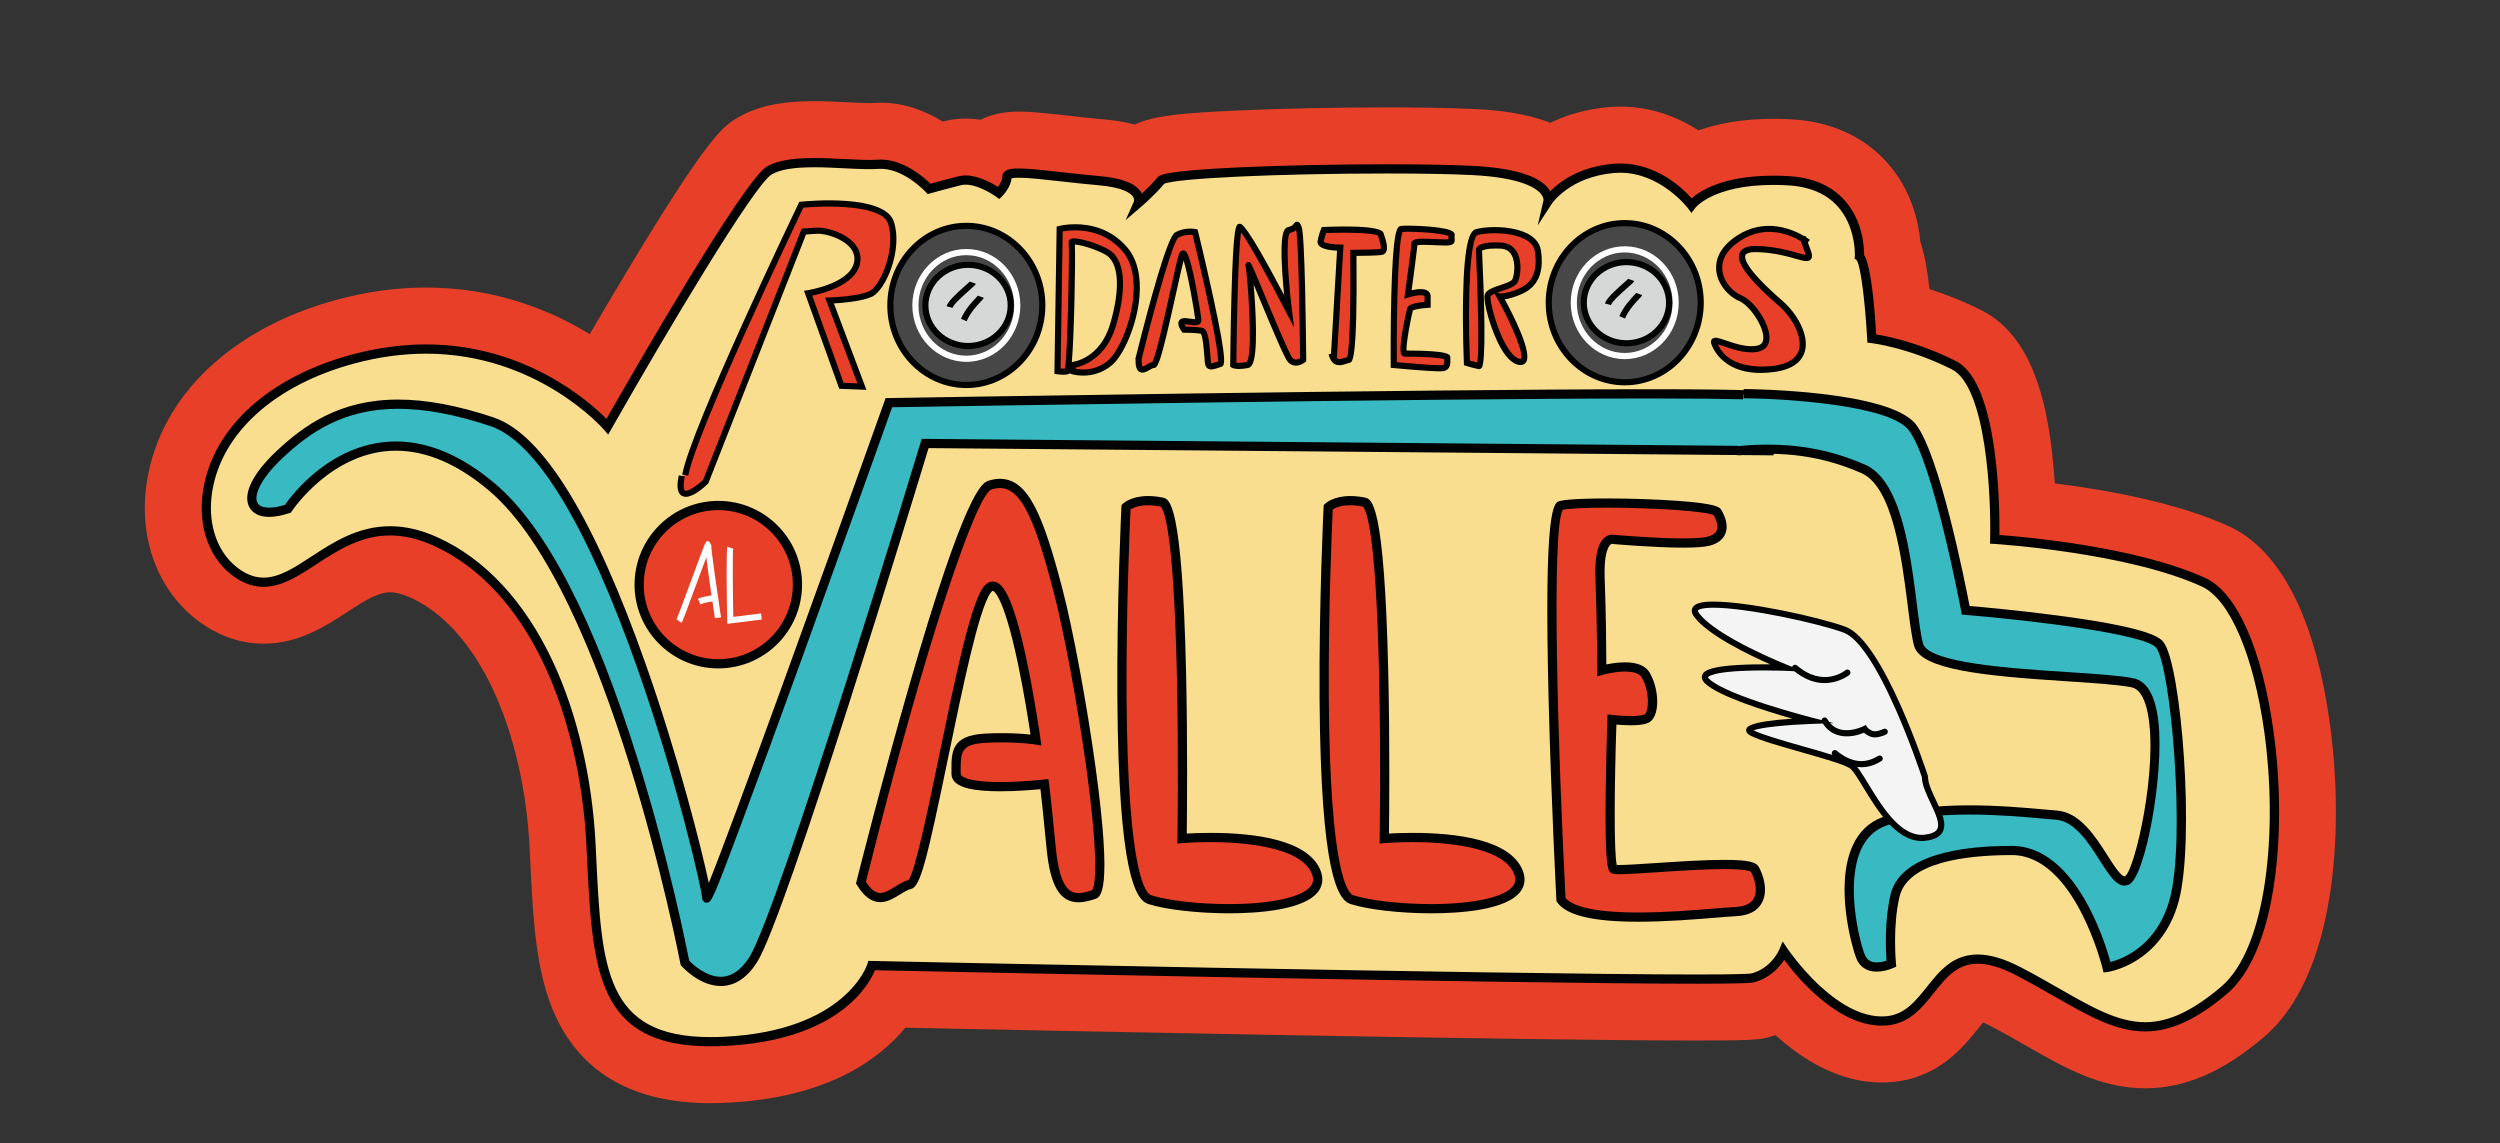 <?xml version="1.0" encoding="utf-8"?>
<!-- Generator: Adobe Illustrator 15.0.0, SVG Export Plug-In . SVG Version: 6.00 Build 0)  -->
<!DOCTYPE svg PUBLIC "-//W3C//DTD SVG 1.1//EN" "http://www.w3.org/Graphics/SVG/1.1/DTD/svg11.dtd">
<svg version="1.1" id="Capa_1" xmlns="http://www.w3.org/2000/svg" xmlns:xlink="http://www.w3.org/1999/xlink" x="0px" y="0px"
	 width="328px" height="150px" viewBox="0 0 328 150" enable-background="new 0 0 328 150" xml:space="preserve">
<rect x="0" y="0" width="328" height="150" fill="#333333" stroke="none"/>
<g>
	<path fill="#39B9C1" d="M243.958,33.655c0,0,0.539-9.41-9.407-9.948c-9.95-0.538-12.638,3.226-12.638,3.226
		s-4.033-5.376-10.217-4.839c-6.184,0.538-8.604,4.301-8.604,4.301s0.807-3.495-9.947-4.033c-10.754-0.538-39.79,0.001-40.865,1.345
		c-1.075,1.344-2.958,2.957-2.958,2.957s1.076-2.419-5.107-2.957c-6.185-0.538-12.1-1.613-12.1-0.538
		c0,1.076-1.074,2.151-1.074,2.151s-2.958-2.151-5.109-1.613c-2.15,0.538-4.032,1.075-4.032,1.075s-3.227-3.495-6.722-3.226
		c-3.495,0.269-11.023-1.075-14.25,0.806C97.703,24.245,79.688,55.97,79.688,55.97s-12.367-14.518-33.337-8.872
		C25.38,52.743,23.498,70.22,31.295,75.328c7.797,5.107,12.636-10.217,25.81-4.303c13.174,5.916,19.626,23.391,20.433,39.791
		s0.807,26.616,17.476,25.81c16.669-0.806,19.357-9.947,19.357-9.947s112.65,2.42,115.607,1.613
		c2.959-0.808,4.033-3.495,4.033-3.495s6.453,9.679,13.442,9.141c6.99-0.537,6.185-12.367,17.476-6.453
		c11.291,5.916,16.133,11.562,26.887,2.42c10.753-9.141,7.26-48.931-2.689-53.502c-9.947-4.57-27.423-5.646-27.423-5.646
		s0.537-19.895-5.376-22.852c-5.916-2.958-10.756-3.496-10.756-3.496S245.035,34.462,243.958,33.655"/>
	<path fill="#E73F28" d="M93.236,144.736c-9.907,0-16.721-3.775-20.251-11.221c-2.701-5.697-3.042-12.752-3.436-20.92l-0.068-1.383
		c-0.372-7.579-2.085-14.964-4.823-20.797c-1.943-4.137-5.403-9.584-10.857-12.032c-0.995-0.445-1.88-0.672-2.633-0.672
		c-1.534,0-3.129,0.968-5.573,2.563c-2.852,1.862-6.402,4.18-11.017,4.18c-2.702,0-5.294-0.801-7.703-2.38
		c-5.931-3.886-8.84-11.149-7.592-18.956c1.787-11.18,11.122-20.08,24.971-23.81c3.897-1.049,7.813-1.581,11.638-1.581
		c9.133,0,16.397,2.998,21.482,6.118c1.446-2.476,3.108-5.294,4.811-8.127c10.878-18.105,12.725-19.183,14.68-20.323
		c3.224-1.879,7.02-2.121,9.966-2.121c1.554,0,3.098,0.079,4.459,0.149c1.047,0.053,2.035,0.104,2.757,0.104
		c0.307,0,0.461-0.01,0.514-0.013c0.331-0.025,0.67-0.039,1.005-0.039c3.211,0,6.006,1.171,8.127,2.478
		c0.094-0.023,0.189-0.047,0.285-0.071c1.494-0.374,3.142-0.41,4.646-0.165c1.312-0.66,2.964-1.073,5.031-1.073
		c1.744,0,3.955,0.248,6.514,0.536c1.543,0.173,3.138,0.353,4.746,0.492c1.514,0.132,2.825,0.368,3.962,0.673
		c2.57-1.221,6.415-1.522,13.408-1.844c5.594-0.256,12.945-0.41,19.666-0.41c3.319,0,8.027,0.038,11.6,0.216
		c2.933,0.146,6.588,0.519,9.837,1.809c2.155-1.037,4.704-1.804,7.613-2.057c0.519-0.045,1.046-0.068,1.565-0.068
		c4.205,0,7.672,1.44,10.281,3.113c2.498-0.885,5.715-1.515,9.81-1.515c0.757,0,1.541,0.022,2.33,0.065
		c6.537,0.354,10.453,3.273,12.588,5.66c3.219,3.597,4.142,7.79,4.381,10.423c0.504,1.511,0.896,3.491,1.198,6.197
		c1.999,0.636,4.317,1.524,6.782,2.756c6.822,3.411,8.583,12.388,9.314,18.842c0.15,1.34,0.261,2.656,0.339,3.89
		c6.532,0.817,15.979,2.47,22.906,5.652c4.684,2.152,10.775,8.392,13.187,25.896c1.919,13.932,0.808,33.051-8.641,41.082
		c-5.403,4.592-10.36,6.731-15.599,6.731h-0.001c-5.856-0.001-10.582-2.702-15.585-5.562c-1.48-0.847-3.011-1.725-4.668-2.591
		c-0.412-0.216-0.748-0.369-1.014-0.478c-0.212,0.254-0.433,0.531-0.61,0.754c-1.97,2.467-5.267,6.595-11.49,7.073
		c-0.391,0.03-0.789,0.046-1.184,0.046c-5.656,0-10.468-3.053-13.936-6.214c-0.275,0.094-0.562,0.183-0.854,0.262
		c-1.171,0.318-1.946,0.447-9.457,0.447c-21.833,0-86.102-1.311-103.859-1.682c-3.48,4.218-10.324,9.212-23.381,9.843
		C94.664,144.719,93.934,144.736,93.236,144.736 M51.168,61.579c3.045,0,6.154,0.702,9.24,2.088
		c17.255,7.748,24.323,29.23,25.186,46.754l0.068,1.396c0.811,16.788,1.581,16.788,7.574,16.788c0.439,0,0.907-0.012,1.387-0.035
		c9.328-0.451,11.741-3.885,12.122-4.55l1.629-5.538l6.171,0.133c0.826,0.018,82.965,1.776,108.099,1.776
		c2.042,0,3.438-0.013,4.384-0.026l4.852-13.813l8.845,13.771c1.521,2.239,4.049,4.64,5.55,5.361
		c0.232-0.277,0.483-0.591,0.683-0.842c1.975-2.473,5.647-7.074,12.511-7.074c2.89,0,5.9,0.842,9.206,2.572
		c1.921,1.006,3.658,1.998,5.189,2.875c3.225,1.844,6.009,3.436,7.579,3.436c1.446,0,3.6-1.573,5.15-2.893
		c1.395-1.185,3.645-6.728,3.744-16.554c0.125-12.281-3.048-21.701-4.884-23.612c-7.075-3.121-19.857-4.511-24.247-4.786
		l-7.771-0.486l0.207-7.782c0.159-6.216-0.696-13.392-1.837-15.859c-3.781-1.736-6.813-2.208-7.155-2.257l-6.887-0.65l-0.242-6.928
		c-0.123-2.243-0.35-4.712-0.569-6.363l-1.533-1.15l0.479-4.039c-0.027-0.49-0.208-1.091-0.345-1.225
		c-0.06-0.051-0.479-0.254-1.436-0.306c-0.501-0.027-0.992-0.041-1.459-0.041c-2.765,0-4.2,0.471-4.762,0.718l-6.096,8.535
		l-6.297-9.141c-0.389-0.444-1.718-1.709-2.936-1.709c-0.056,0-0.113,0.002-0.17,0.007c-1.684,0.146-2.487,0.743-2.736,0.97
		l-24.848,38.653l9.06-39.261c-0.346-0.028-0.721-0.052-1.128-0.073c-2.527-0.126-6.359-0.195-10.794-0.195
		c-11.195,0-21.319,0.396-25.478,0.815c-0.895,0.88-1.669,1.552-1.899,1.75l-27.138,23.258l11.036-24.825
		c-0.035-0.004-0.069-0.008-0.104-0.012c-0.534-0.06-1.09-0.122-1.629-0.181l-5.005,5.006l-5.342-4.118
		c-1.3,0.343-2.265,0.618-2.277,0.621l-4.943,1.411l-3.164-3.656c-0.238-0.232-0.59-0.5-0.851-0.657
		c-0.348,0.016-0.715,0.022-1.109,0.022c-1.136,0-2.325-0.061-3.584-0.126c-1.225-0.062-2.492-0.127-3.633-0.127
		c-0.66,0-1.153,0.022-1.513,0.05c-3.238,4.279-11.779,18.459-18.614,30.497l-5.813,10.236l-7.318-8.961
		c-0.559-0.613-6.948-7.368-17.68-7.368c-2.41,0-4.915,0.345-7.444,1.026c-8.87,2.388-12.653,7.134-13.236,10.778
		c-0.138,0.865-0.078,1.567,0.054,2.069c0.497-0.305,1.047-0.664,1.512-0.968C39.942,64.701,44.725,61.579,51.168,61.579"/>
	<path fill="#F9DE90" d="M243.958,33.655c0,0,0.539-9.41-9.407-9.948c-9.95-0.538-12.638,3.226-12.638,3.226
		s-4.033-5.376-10.217-4.839c-6.184,0.538-8.604,4.301-8.604,4.301s0.807-3.495-9.947-4.033c-10.754-0.538-39.79,0.001-40.865,1.345
		c-1.075,1.344-2.958,2.957-2.958,2.957s1.076-2.419-5.107-2.957c-6.185-0.538-12.1-1.613-12.1-0.538
		c0,1.076-1.074,2.151-1.074,2.151s-2.958-2.151-5.109-1.613c-2.15,0.538-4.032,1.075-4.032,1.075s-3.227-3.495-6.722-3.226
		c-3.495,0.269-11.023-1.075-14.25,0.806C97.703,24.245,79.688,55.97,79.688,55.97s-12.367-14.518-33.337-8.872
		C25.38,52.743,23.498,70.22,31.295,75.328c7.797,5.107,12.636-10.217,25.81-4.303c13.174,5.916,19.626,23.391,20.433,39.791
		s0.807,26.616,17.476,25.81c16.669-0.806,19.357-9.947,19.357-9.947s112.65,2.42,115.607,1.613
		c2.959-0.808,4.033-3.495,4.033-3.495s6.453,9.679,13.442,9.141c6.99-0.537,6.185-12.367,17.476-6.453
		c11.291,5.916,16.133,11.562,26.887,2.42c10.753-9.141,7.26-48.931-2.689-53.502c-9.947-4.57-27.423-5.646-27.423-5.646
		s0.537-19.895-5.376-22.852c-5.916-2.958-10.756-3.496-10.756-3.496S245.035,34.462,243.958,33.655"/>
	<path fill="#010202" d="M93.236,137.275c-15.025,0-15.507-9.962-16.234-25.038l-0.067-1.39c-0.421-8.527-2.382-16.909-5.522-23.602
		c-3.555-7.57-8.588-12.988-14.555-15.668c-1.99-0.893-3.85-1.327-5.688-1.327c-3.865,0-6.939,2.007-9.651,3.776
		c-2.337,1.525-4.543,2.966-6.939,2.966c-1.242,0-2.424-0.379-3.615-1.159c-3.438-2.252-5.091-6.673-4.313-11.537
		c1.31-8.193,8.615-14.841,19.543-17.783c3.265-0.879,6.527-1.324,9.699-1.324c13.035,0,21.462,7.534,23.675,9.771
		c3.119-5.472,17.955-31.31,21.057-33.119c1.292-0.753,3.265-1.105,6.206-1.105c1.363,0,2.743,0.07,4.078,0.139
		c1.671,0.086,3.244,0.155,4.224,0.079c3.181-0.249,6.075,2.297,6.947,3.15c0.646-0.181,2.109-0.584,3.707-0.983
		c0.276-0.069,0.575-0.104,0.888-0.104c1.653,0,3.431,0.983,4.256,1.503c0.273-0.364,0.581-0.889,0.581-1.35
		c0-1.066,1.502-1.066,2.143-1.066c1.327,0,3.345,0.228,5.681,0.489c1.515,0.171,3.231,0.364,4.933,0.512
		c2.93,0.254,4.763,0.973,5.448,2.133c0.034,0.06,0.065,0.118,0.093,0.176c0.617-0.576,1.433-1.375,2-2.084
		c0.273-0.341,0.729-0.913,10.818-1.375c5.484-0.252,12.71-0.402,19.324-0.402c4.639,0,8.521,0.071,11.228,0.207
		c5.324,0.266,8.689,1.278,9.995,3.008c0.085,0.113,0.158,0.225,0.219,0.332c1.196-1.226,3.787-3.219,8.252-3.607
		c0.307-0.027,0.618-0.041,0.923-0.041c4.819,0,8.201,3.251,9.38,4.575c1.104-0.997,4.127-2.977,10.71-2.977
		c0.621,0,1.271,0.019,1.928,0.054c3.195,0.172,5.695,1.244,7.431,3.185c2.427,2.712,2.565,6.237,2.557,7.171
		c0.918,1.467,1.373,6.861,1.577,10.419c1.41,0.222,5.545,1.032,10.45,3.484c5.669,2.835,5.762,19.432,5.722,22.83
		c3.159,0.23,18.022,1.509,27.06,5.66c4.103,1.885,7.434,9.411,8.909,20.135c0.944,6.839,0.967,13.941,0.067,19.998
		c-1.019,6.854-3.144,11.827-6.147,14.38c-3.978,3.381-7.399,4.957-10.767,4.957c-3.874-0.002-7.409-2.022-11.882-4.579
		c-1.539-0.88-3.131-1.791-4.91-2.723c-2.032-1.064-3.728-1.583-5.182-1.583c-2.689,0-4.169,1.854-5.734,3.813
		c-1.594,1.996-3.241,4.06-6.232,4.288c-6.093,0.473-11.659-6.231-13.421-8.604c-0.613,0.95-1.842,2.368-3.941,2.94
		c-0.204,0.056-0.682,0.187-7.495,0.187c-24.276,0-101.346-1.63-107.854-1.769c-0.784,1.911-4.751,9.213-19.748,9.938
		C94.423,137.261,93.814,137.275,93.236,137.275 M51.169,69.04c2.013,0,4.036,0.469,6.184,1.434
		c6.235,2.799,11.475,8.422,15.154,16.259c3.206,6.83,5.208,15.373,5.636,24.055l0.067,1.39c0.719,14.897,1.153,23.89,15.026,23.89
		c0.56,0,1.147-0.015,1.749-0.044c15.981-0.773,18.78-9.429,18.807-9.517l0.133-0.439l0.46,0.008
		c0.827,0.018,83.046,1.777,108.259,1.777c5.939,0,7.001-0.101,7.18-0.144c2.613-0.714,3.619-3.113,3.628-3.137l0.431-1.056
		l0.635,0.946c0.06,0.092,6.34,9.377,12.894,8.875c2.466-0.191,3.879-1.963,5.379-3.839c1.674-2.099,3.407-4.268,6.68-4.268
		c1.654,0,3.532,0.563,5.743,1.722c1.799,0.941,3.4,1.857,4.948,2.743c4.319,2.469,7.729,4.418,11.282,4.419
		c3.064,0,6.235-1.482,9.982-4.668c6.027-5.122,7.413-20.624,5.666-33.292c-1.398-10.158-4.547-17.516-8.215-19.2
		c-9.729-4.471-27.034-5.582-27.208-5.592l-0.584-0.036l0.018-0.584c0.144-5.427-0.476-20.012-5.044-22.296
		c-5.738-2.868-10.505-3.429-10.551-3.435l-0.509-0.057l-0.028-0.512c-0.242-4.483-0.845-9.705-1.394-10.322l-0.26-0.194
		l0.039-0.305c0.001-0.021,0.11-2.267-0.938-4.524c-1.376-2.966-4.034-4.576-7.899-4.785c-0.634-0.035-1.262-0.052-1.861-0.052
		c-7.913,0-10.229,3-10.253,3.03l-0.482,0.649l-0.491-0.642c-0.035-0.046-3.556-4.636-8.865-4.636c-0.27,0-0.543,0.012-0.815,0.036
		c-5.784,0.502-8.125,3.992-8.147,4.027l-1.861,2.853l0.766-3.318c-0.003,0,0.041-0.352-0.35-0.829
		c-0.642-0.783-2.669-2.145-9.04-2.463c-2.646-0.133-6.613-0.206-11.166-0.206c-14.314,0-27.897,0.638-29.233,1.369
		c-1.103,1.363-2.922,2.927-2.999,2.994l-2.036,1.745l1.089-2.45c0.004-0.013,0.091-0.27-0.114-0.594
		c-0.281-0.444-1.239-1.232-4.493-1.516c-1.717-0.149-3.441-0.343-4.963-0.513c-2.3-0.259-4.286-0.481-5.545-0.481
		c-0.537,0-0.811,0.042-0.944,0.075c-0.114,1.198-1.12,2.238-1.241,2.358l-0.365,0.365l-0.419-0.303
		c-0.021-0.016-2.206-1.584-4.011-1.584c-0.214,0-0.414,0.023-0.595,0.068c-2.116,0.528-3.994,1.065-4.014,1.07l-0.357,0.103
		l-0.253-0.273c-0.029-0.032-3.058-3.279-6.23-3.034c-1.051,0.081-2.663,0.012-4.379-0.077c-1.319-0.068-2.684-0.138-4.016-0.138
		c-2.718,0-4.497,0.299-5.597,0.94c-2.264,1.32-13.81,20.688-21.019,33.383L79.79,57.02l-0.561-0.655
		c-0.085-0.1-8.683-9.964-23.336-9.964c-3.064,0-6.222,0.432-9.384,1.283c-10.455,2.814-17.432,9.097-18.664,16.805
		c-0.701,4.387,0.748,8.348,3.782,10.335c0.988,0.647,1.953,0.961,2.953,0.961c2.035,0,4.001-1.282,6.278-2.769
		C43.71,71.152,46.944,69.04,51.169,69.04"/>
	<path fill="#39B9C1" d="M37.775,66.747c0,0,10.703-16.412,26.758-2.854c16.054,13.558,25.33,62.434,25.33,62.434
		s4.994,5.708,8.919-0.357c3.925-6.064,22.595-67.784,22.595-67.784l110.835,0.951c0,0,1.785-6.065-0.714-7.136
		c-2.497-1.07-114.878,0.833-114.878,0.833s-23.902,67.071-23.902,64.931s-13.2-57.438-28.184-62.434
		c-14.985-4.995-22.12-1.07-27.828,4.281S32.423,68.531,37.775,66.747"/>
	<path fill="#010202" d="M94.563,129.365c-2.813,0-5.063-2.533-5.157-2.641l-0.107-0.124l-0.03-0.162
		c-0.093-0.486-9.42-48.82-25.127-62.084c-4.103-3.466-8.202-5.223-12.182-5.223c-8.398,0-13.625,7.865-13.678,7.945l-0.115,0.177
		l-0.2,0.066c-0.985,0.328-1.876,0.495-2.646,0.495h-0.001c-1.846-0.001-2.492-0.938-2.713-1.497
		c-0.677-1.712,0.666-4.317,3.686-7.148c3.558-3.336,8.233-6.745,15.926-6.745c3.708,0,7.799,0.762,12.506,2.331
		c6.472,2.158,13.231,13.146,20.09,32.66c4.178,11.885,7.208,23.817,8.178,28.432c3.104-7.631,14.998-40.6,23.059-63.219
		l0.141-0.394l0.419-0.008c0.685-0.012,68.823-1.158,99.711-1.158c14.54,0,15.131,0.253,15.416,0.375
		c2.906,1.246,1.254,7.188,1.055,7.862l-0.129,0.438l-110.839-0.951c-1.808,5.965-18.738,61.639-22.535,67.505
		C97.972,128.334,96.383,129.365,94.563,129.365 M90.423,126.04c0.438,0.452,2.18,2.115,4.141,2.115c1.382,0,2.63-0.846,3.71-2.516
		c3.834-5.924,22.338-67.015,22.523-67.631l0.132-0.434l110.819,0.951c0.432-1.721,1.001-5.332-0.489-5.97
		c-0.338-0.099-2.767-0.278-14.938-0.278c-29.609,0-93.471,1.056-99.271,1.152c-0.923,2.586-6.22,17.429-11.529,32.097
		c-3.416,9.435-6.167,16.951-8.18,22.343c-3.934,10.544-4.036,10.546-4.602,10.549l-0.252,0.002L92.3,118.24
		c-0.086-0.086-0.188-0.237-0.188-0.477c-0.012-0.932-3.199-15.05-8.454-29.991c-6.63-18.846-13.309-29.866-19.317-31.868
		c-4.582-1.527-8.547-2.271-12.124-2.271c-7.271,0-11.714,3.245-15.099,6.419c-3.063,2.872-3.74,4.931-3.388,5.82
		c0.239,0.605,0.996,0.732,1.588,0.732h0.001c0.592,0,1.288-0.124,2.071-0.37c0.877-1.263,6.153-8.313,14.569-8.313
		c4.273,0,8.635,1.854,12.963,5.509c6.747,5.697,13.097,18.006,18.873,36.583C87.805,112.91,90.121,124.498,90.423,126.04"/>
	<path fill="#E73F28" d="M112.955,115.808c0,0,12.707-50.83,16.942-52.167c4.236-1.338,6.243,3.566,8.918,13.821
		c2.675,10.256,7.356,39.014,4.682,39.905c-2.676,0.892-4.905,0.892-5.574-6.021c-0.668-6.909-0.892-8.471-0.892-8.471
		s-11.592,1.338-11.592-1.338c0-2.675-0.224-4.458,3.789-4.681s6.688,0.223,6.688,0.223s-3.344-24.077-6.465-19.618
		c-3.122,4.459-8.025,38.122-10.032,38.567C117.413,116.476,115.407,119.82,112.955,115.808"/>
	<path fill="#010202" d="M141.489,118.381c-2.416,0-3.701-2.15-4.168-6.975c-0.455-4.704-0.705-6.935-0.816-7.866
		c-1.003,0.098-3.122,0.276-5.27,0.276c-1.729,0-3.115-0.117-4.121-0.351c-1.514-0.348-2.28-0.997-2.28-1.927l-0.002-0.398
		c-0.011-2.491-0.02-4.644,4.363-4.887c0.756-0.042,1.52-0.063,2.269-0.063c1.674,0,2.966,0.104,3.739,0.188
		c-0.239-1.611-0.84-5.458-1.639-9.263c-1.993-9.489-3.304-9.599-3.316-9.599c-0.02,0-0.133,0.052-0.301,0.293
		c-1.544,2.205-3.662,12.457-5.532,21.503c-2.807,13.589-3.673,17.042-4.863,17.309c-0.453,0.1-0.951,0.409-1.479,0.735
		c-0.762,0.473-1.626,1.009-2.582,1.009c-1.131,0-2.131-0.734-3.053-2.243l-0.131-0.215l0.062-0.246
		c0.03-0.127,3.221-12.865,6.888-25.602c7.502-26.062,9.65-26.74,10.46-26.995c0.512-0.162,1.011-0.244,1.479-0.244
		c3.74,0,5.698,4.88,8.205,14.49c1.398,5.36,3.232,15.26,4.36,23.534c2.228,16.33,0.615,16.868-0.073,17.098
		C143.073,118.146,142.269,118.381,141.489,118.381 M137.547,102.208l0.083,0.583c0.01,0.063,0.232,1.652,0.896,8.498
		c0.504,5.213,1.849,5.883,2.964,5.883c0.465,0,1.017-0.114,1.784-0.368c0.489-0.501,0.861-4.486-0.789-16.368
		c-1.123-8.076-2.912-17.672-4.255-22.82c-2.299-8.812-4.101-13.586-7.034-13.586c-0.346,0-0.721,0.063-1.115,0.188
		c-1.893,0.598-8.307,18.843-16.476,51.485c0.948,1.451,1.648,1.451,1.886,1.451c0.611,0,1.26-0.399,1.944-0.825
		c0.561-0.348,1.141-0.706,1.757-0.865c0.855-0.986,2.619-9.519,4.039-16.396c1.985-9.608,4.039-19.543,5.726-21.952
		c0.376-0.537,0.81-0.809,1.292-0.809c1.129,0,2.547,1.255,4.501,10.564c1.051,5.006,1.76,10.075,1.768,10.126l0.112,0.814
		l-0.812-0.134c-0.017-0.004-1.704-0.278-4.354-0.278c-0.727,0-1.468,0.021-2.202,0.062c-3.234,0.18-3.229,1.275-3.219,3.674
		l0.001,0.403c0,0.271,0.514,0.559,1.342,0.749c0.917,0.212,2.212,0.317,3.85,0.317c2.827,0,5.698-0.326,5.727-0.33L137.547,102.208
		z"/>
	<path fill="#E73F28" d="M147.732,66.538c0,0-2.452,49.715,3.12,51.498c5.574,1.784,24.08,2.229,21.849-3.566
		c-2.23-5.796-17.612-4.46-17.612-4.46s0.67-43.472-2.675-44.14C149.069,65.2,147.732,66.538,147.732,66.538"/>
	<path fill="#010202" d="M161.249,119.826c-4.06,0-8.31-0.486-10.58-1.214c-1.674-0.536-3.918-3.916-4.07-26.989
		c-0.083-12.523,0.523-24.989,0.53-25.114l0.011-0.232l0.165-0.165c0.105-0.105,1.098-1.033,3.338-1.033
		c0.594,0,1.229,0.067,1.891,0.199c0.896,0.179,2.565,0.513,3.077,22.901c0.214,9.309,0.123,18.663,0.093,21.184
		c0.654-0.039,1.748-0.089,3.09-0.089c5.729,0,12.889,0.864,14.474,4.979c0.366,0.951,0.281,1.857-0.241,2.62
		C171.258,119.442,164.889,119.826,161.249,119.826 M148.323,66.846c-0.089,1.907-0.592,13.317-0.516,24.773
		c0.152,23.067,2.511,25.61,3.229,25.841c2.162,0.692,6.266,1.156,10.212,1.156c5.618,0,9.748-0.931,10.777-2.43
		c0.3-0.438,0.336-0.915,0.109-1.501c-1.46-3.795-9.817-4.204-13.343-4.204c-2.115,0-3.637,0.131-3.652,0.132l-0.667,0.059
		l0.01-0.671c0.002-0.104,0.159-10.611-0.07-21.233c-0.42-19.441-1.733-22-2.149-22.312c-0.57-0.112-1.116-0.169-1.621-0.169
		C149.358,66.287,148.628,66.646,148.323,66.846"/>
	<path fill="#E73F28" d="M174.262,66.538c0,0-2.453,49.715,3.121,51.498c5.574,1.784,24.077,2.229,21.848-3.566
		c-2.23-5.796-17.613-4.46-17.613-4.46s0.67-43.472-2.674-44.14C175.6,65.2,174.262,66.538,174.262,66.538"/>
	<path fill="#010202" d="M187.778,119.826c-4.06,0-8.311-0.486-10.579-1.214c-1.676-0.536-3.919-3.916-4.072-26.989
		c-0.082-12.523,0.523-24.989,0.53-25.114l0.012-0.232l0.165-0.165c0.104-0.105,1.099-1.033,3.339-1.033
		c0.595,0,1.229,0.067,1.889,0.199c0.896,0.179,2.564,0.513,3.077,22.901c0.215,9.309,0.124,18.663,0.093,21.184
		c0.654-0.039,1.749-0.089,3.092-0.089c5.729,0,12.888,0.864,14.472,4.979c0.367,0.951,0.281,1.857-0.241,2.62
		C197.787,119.442,191.417,119.826,187.778,119.826 M174.853,66.846c-0.089,1.907-0.592,13.317-0.516,24.773
		c0.152,23.067,2.511,25.61,3.229,25.841c2.162,0.692,6.266,1.156,10.212,1.156c5.619,0,9.748-0.931,10.777-2.43
		c0.299-0.438,0.336-0.915,0.109-1.501c-1.459-3.795-9.818-4.204-13.342-4.204c-2.117,0-3.638,0.131-3.652,0.132l-0.668,0.059
		l0.011-0.671c0.002-0.104,0.159-10.611-0.071-21.233c-0.421-19.441-1.732-22-2.149-22.312c-0.57-0.112-1.117-0.169-1.62-0.169
		C175.887,66.287,175.158,66.646,174.853,66.846"/>
	<path fill="#E73F28" d="M204.803,118.036c0,0-2.676-51.052,0-51.721c2.675-0.669,19.841-0.224,20.512,0.892
		c0.667,1.115,1.336,3.121-1.116,3.79s-12.484-0.224-12.484-0.224s-2.006-0.668-1.783,5.128s0.223,12.038,0.223,12.038
		s4.682-1.338,5.796,0.67c1.115,2.005,1.115,4.903,0.224,5.573c-0.893,0.668-4.682,0.223-4.682,0.223s-0.668,19.173,0.223,19.618
		c0.893,0.444,17.612-1.561,18.504,0c0.892,1.56,1.783,5.35-2.453,5.572C223.527,119.819,207.478,121.826,204.803,118.036"/>
	<path fill="#010202" d="M214.925,120.931c-5.934,0-9.406-0.833-10.616-2.546l-0.101-0.143l-0.01-0.175
		c-0.007-0.128-0.673-12.918-1.003-25.626c-0.682-26.177,0.659-26.512,1.46-26.713c1.158-0.289,4.362-0.332,6.168-0.332
		c3.122,0,6.619,0.119,9.355,0.32c5.174,0.38,5.462,0.861,5.652,1.179c0.401,0.669,1.003,1.963,0.536,3.125
		c-0.303,0.754-0.979,1.28-2.01,1.561c-0.666,0.181-1.811,0.27-3.499,0.27c-3.82,0-9.145-0.47-9.198-0.474l-0.138-0.028
		c-0.057,0.007-0.16,0.033-0.285,0.165c-0.253,0.261-0.823,1.211-0.702,4.365c0.174,4.562,0.213,9.448,0.219,11.295
		c0.618-0.128,1.527-0.275,2.445-0.275c1.653,0,2.756,0.477,3.278,1.417c1.242,2.236,1.271,5.44,0.058,6.35
		c-0.28,0.212-0.853,0.49-2.581,0.49c-0.698,0-1.396-0.045-1.882-0.085c-0.269,8.041-0.335,16.799,0.046,18.406
		c0.082,0.005,0.197,0.009,0.354,0.009c0.956,0,2.735-0.118,4.796-0.254c2.824-0.187,6.334-0.418,8.962-0.418
		c3.323,0,4.191,0.348,4.511,0.909c0.571,0.997,1.298,3.115,0.417,4.733c-0.584,1.071-1.715,1.657-3.361,1.744
		c-0.621,0.033-1.523,0.105-2.57,0.191C222.438,120.619,218.615,120.931,214.925,120.931 M205.397,117.816
		c0.766,0.897,3.066,1.904,9.527,1.904c3.642,0,7.435-0.309,10.206-0.534c1.054-0.086,1.966-0.16,2.602-0.193
		c1.199-0.063,1.995-0.439,2.364-1.116c0.573-1.051,0.094-2.658-0.381-3.512c-0.128-0.081-0.75-0.341-3.483-0.341
		c-2.587,0-6.079,0.23-8.883,0.415c-2.083,0.137-3.88,0.256-4.875,0.256c-0.644,0-0.864-0.048-1.03-0.13
		c-0.46-0.231-0.896-0.448-0.779-10.524c0.055-4.8,0.223-9.608,0.223-9.656l0.023-0.656l0.651,0.076
		c0.013,0.002,1.219,0.142,2.394,0.142c1.48,0,1.82-0.223,1.854-0.247c0.516-0.388,0.663-2.904-0.388-4.797
		c-0.365-0.655-1.409-0.794-2.222-0.794c-1.41,0-2.866,0.409-2.881,0.413l-0.771,0.22v-0.802c0-0.062-0.002-6.296-0.223-12.015
		c-0.104-2.697,0.236-4.415,1.041-5.251c0.329-0.341,0.741-0.528,1.164-0.528c0.118,0,0.216,0.015,0.283,0.03
		c0.537,0.046,5.47,0.465,9.046,0.465c1.938,0,2.799-0.123,3.18-0.227c0.646-0.176,1.052-0.461,1.206-0.846
		c0.189-0.472,0.036-1.206-0.409-1.979c-0.943-0.509-7.662-0.983-14.014-0.983c-2.809,0-4.941,0.101-5.77,0.273
		C203.49,69.225,204.426,99.181,205.397,117.816"/>
	<path fill="#39B9C1" d="M228.762,51.644c0,0,18.79,0.119,22.119,4.4c3.33,4.281,7.017,24.021,7.017,24.021
		s23.31,1.903,25.449,4.521c2.141,2.615,4.044,25.687,1.903,33.535s-8.8,8.801-8.8,8.801s-3.688-15.341-12.487-15.341
		s-14.39,1.903-15.341,5.946s-0.474,8.919-0.474,8.919s-3.094,1.427-4.044-0.951c-0.951-2.379-4.044-15.103,3.092-17.718
		c7.135-2.617,18.89-1.104,22.595-0.833c4.876,0.356,7.136,9.513,9.277,8.562c2.139-0.951,6.659-24.734,0.712-25.924
		c-5.945-1.189-26.876-0.714-28.064-4.995c-1.189-4.281-1.309-20.454-7.255-23.07s-11.298-2.855-16.53-2.379"/>
	<path fill="#010202" d="M275.989,127.598l-0.128-0.535c-0.035-0.148-3.678-14.876-11.898-14.876
		c-6.143,0-13.686,0.949-14.752,5.479c-0.918,3.9-0.467,8.673-0.463,8.721l0.042,0.429l-0.392,0.179
		c-0.077,0.037-1.887,0.857-3.368,0.268c-0.689-0.274-1.191-0.795-1.488-1.542c-0.55-1.373-2.848-9.451-0.501-14.708
		c0.832-1.868,2.16-3.148,3.946-3.804c6.392-2.344,16.369-1.443,21.164-1.012c0.665,0.061,1.232,0.112,1.683,0.144
		c3.06,0.225,5.067,3.375,6.678,5.905c0.781,1.228,1.85,2.91,2.307,2.708c1.284-0.862,4.377-14.306,2.96-21.422
		c-0.276-1.394-0.87-3.106-2.118-3.356c-1.769-0.354-4.9-0.558-8.523-0.794c-10.802-0.703-19.133-1.488-20.005-4.633
		c-0.313-1.129-0.554-3.032-0.83-5.234c-0.782-6.224-1.965-15.63-6.086-17.443c-6.317-2.779-11.748-2.738-16.231-2.33l-0.11-1.205
		c4.365-0.396,10.222-0.48,16.829,2.427c4.75,2.09,5.934,11.518,6.798,18.401c0.271,2.154,0.506,4.015,0.795,5.061
		c0.714,2.566,11.67,3.278,18.918,3.748c3.668,0.24,6.837,0.445,8.684,0.814c1.799,0.361,2.907,2.295,3.289,5.754
		c0.754,6.808-1.708,20.354-3.874,21.317c-1.406,0.625-2.472-1.046-3.82-3.161c-1.466-2.304-3.292-5.171-5.747-5.35
		c-0.454-0.033-1.028-0.086-1.701-0.146c-4.709-0.425-14.505-1.308-20.641,0.943c-1.467,0.537-2.563,1.6-3.257,3.16
		c-1.981,4.443-0.288,11.748,0.52,13.765c0.174,0.435,0.44,0.719,0.815,0.866c0.671,0.269,1.535,0.065,2.026-0.095
		c-0.095-1.33-0.277-5.243,0.526-8.652c0.986-4.194,6.495-6.411,15.93-6.411c3.836,0,7.322,2.764,10.079,7.992
		c1.598,3.03,2.51,6.021,2.847,7.242c1.557-0.398,6.093-2.074,7.777-8.249c2.136-7.828,0.123-30.659-1.787-32.994
		c-1.441-1.76-16.117-3.57-25.031-4.299l-0.459-0.038l-0.086-0.453c-0.036-0.196-3.696-19.646-6.898-23.762
		c-2.584-3.322-16.501-4.135-21.646-4.167l0.007-1.21c0.78,0.006,19.123,0.172,22.593,4.635c3.137,4.031,6.461,20.774,7.048,23.828
		c1.498,0.13,6.43,0.577,11.492,1.243c11.14,1.467,13.277,2.676,13.918,3.457c2.396,2.929,4.174,26.175,2.017,34.078
		c-1.156,4.242-3.61,6.527-5.464,7.697c-2.018,1.272-3.762,1.532-3.836,1.543L275.989,127.598z"/>
	<path fill="#E73F28" d="M89.901,62.334c1.119-6.072,15.23-35.473,15.23-35.473s10.64-1.065,11.759,2.344
		c1.121,3.409-1.007,8.628-2.688,9.374c-1.68,0.745-5.375,0.852-5.375,0.852l4.255,11.292l-2.688-0.106l-4.368-12.144
		c0,0,5.601-0.853,6.384-3.834c0.784-2.983-3.583-4.475-5.264-4.368l-1.68,0.106L92.589,63.186c0,0-4.145,4.048-3.136-0.745"/>
	<path fill="#010202" d="M89.979,65.184c-0.178,0-0.346-0.037-0.499-0.12c-0.797-0.438-0.623-1.754-0.423-2.705l0.79,0.165
		c-0.272,1.288-0.114,1.759,0.021,1.833c0.335,0.186,1.515-0.576,2.376-1.399l12.941-32.967l1.936-0.123
		c1.276-0.081,3.815,0.639,5.06,2.151c0.662,0.804,0.876,1.746,0.619,2.722c-0.708,2.694-4.809,3.754-6.232,4.043l4.114,11.44
		l1.809,0.072l-4.24-11.251l0.565-0.017c0.036-0.002,3.636-0.113,5.224-0.817c1.438-0.64,3.556-5.568,2.468-8.88
		c-0.814-2.479-8.086-2.362-11.11-2.089c-1.259,2.631-14.052,29.48-15.101,35.165l-0.793-0.146
		c1.117-6.056,14.687-34.372,15.265-35.574l0.098-0.205l0.226-0.023c1.121-0.112,10.995-0.994,12.183,2.62
		c1.195,3.638-1.03,9.035-2.907,9.869c-1.348,0.597-3.848,0.799-4.966,0.861l4.273,11.34l-3.567-0.141l-4.625-12.861l0.484-0.074
		c0.054-0.008,5.348-0.848,6.055-3.538c0.19-0.726,0.035-1.401-0.462-2.005c-1.021-1.24-3.282-1.929-4.387-1.858l-1.424,0.09
		L92.933,63.414l-0.063,0.061C92.417,63.917,91.028,65.184,89.979,65.184"/>
	<path fill="#484747" d="M136.752,40.07c0,5.766-4.463,10.439-9.967,10.439c-5.506,0-9.969-4.674-9.969-10.439
		s4.463-10.439,9.969-10.439C132.288,29.631,136.752,34.305,136.752,40.07"/>
	<path fill="#010202" d="M126.784,50.913c-5.719,0-10.371-4.863-10.371-10.843c0-5.978,4.652-10.842,10.371-10.842
		s10.371,4.864,10.371,10.842C137.155,46.05,132.503,50.913,126.784,50.913 M126.784,30.034c-5.274,0-9.564,4.502-9.564,10.035
		c0,5.534,4.29,10.037,9.564,10.037c5.273,0,9.564-4.503,9.564-10.037C136.349,34.536,132.058,30.034,126.784,30.034"/>
	<path fill="#484747" d="M133.467,40.07c0,3.865-2.991,6.999-6.683,6.999c-3.69,0-6.683-3.134-6.683-6.999s2.992-6.999,6.683-6.999
		C130.476,33.071,133.467,36.205,133.467,40.07"/>
	<path fill="#FFFFFF" d="M126.784,47.473c-3.907,0-7.086-3.321-7.086-7.402c0-4.082,3.179-7.402,7.086-7.402
		s7.085,3.321,7.085,7.402C133.869,44.151,130.691,47.473,126.784,47.473 M126.784,33.475c-3.462,0-6.279,2.958-6.279,6.596
		c0,3.637,2.817,6.596,6.279,6.596s6.278-2.959,6.278-6.596C133.063,36.433,130.246,33.475,126.784,33.475"/>
	<path fill="#D6D7D7" d="M132.607,40.07c0,2.941-2.507,5.326-5.6,5.326s-5.6-2.385-5.6-5.326s2.507-5.326,5.6-5.326
		S132.607,37.129,132.607,40.07"/>
	<path fill="#010202" d="M127.008,45.8c-3.311,0-6.003-2.57-6.003-5.729c0-3.16,2.692-5.729,6.003-5.729
		c3.31,0,6.003,2.57,6.003,5.729C133.011,43.229,130.317,45.8,127.008,45.8 M127.008,35.147c-2.865,0-5.196,2.208-5.196,4.923
		c0,2.714,2.331,4.923,5.196,4.923s5.196-2.209,5.196-4.923C132.205,37.356,129.873,35.147,127.008,35.147"/>
	<path fill="#D6D7D7" d="M127.643,37.088c-0.075,0.212-2.837,2.343-3.061,3.195"/>
	<path fill="#010202" d="M124.972,40.386l-0.779-0.205c0.169-0.644,1.21-1.604,2.451-2.702c0.281-0.248,0.6-0.53,0.659-0.604
		c-0.001,0.001-0.023,0.029-0.041,0.08l0.762,0.267c-0.055,0.157-0.157,0.255-0.846,0.862
		C126.501,38.683,125.094,39.927,124.972,40.386"/>
	<path fill="#D6D7D7" d="M128.688,38.934c-0.074,0.214-1.494,1.35-2.24,3.054"/>
	<path fill="#010202" d="M126.817,42.15l-0.738-0.324c0.567-1.297,1.492-2.268,1.989-2.789c0.11-0.115,0.235-0.247,0.264-0.289
		c-0.001,0.002-0.014,0.021-0.024,0.053l0.761,0.266c-0.048,0.142-0.156,0.255-0.417,0.527
		C128.189,40.078,127.329,40.983,126.817,42.15"/>
	<path fill="#484747" d="M223.132,39.714c0,5.766-4.462,10.439-9.968,10.439c-5.504,0-9.967-4.674-9.967-10.439
		s4.463-10.439,9.967-10.439C218.67,29.274,223.132,33.948,223.132,39.714"/>
	<path fill="#010202" d="M213.164,50.556c-5.717,0-10.37-4.863-10.37-10.842c0-5.979,4.653-10.843,10.37-10.843
		c5.719,0,10.372,4.864,10.372,10.843C223.535,45.692,218.882,50.556,213.164,50.556 M213.164,29.677
		c-5.273,0-9.563,4.502-9.563,10.037c0,5.533,4.29,10.035,9.563,10.035c5.276,0,9.564-4.502,9.564-10.035
		C222.729,34.18,218.439,29.677,213.164,29.677"/>
	<path fill="#484747" d="M219.848,39.714c0,3.864-2.993,6.999-6.684,6.999c-3.689,0-6.683-3.135-6.683-6.999
		c0-3.866,2.993-6.999,6.683-6.999C216.854,32.715,219.848,35.848,219.848,39.714"/>
	<path fill="#FFFFFF" d="M213.164,47.116c-3.907,0-7.086-3.32-7.086-7.402s3.179-7.402,7.086-7.402s7.086,3.32,7.086,7.402
		S217.071,47.116,213.164,47.116 M213.164,33.119c-3.462,0-6.28,2.958-6.28,6.595c0,3.637,2.818,6.596,6.28,6.596
		c3.464,0,6.279-2.959,6.279-6.596C219.443,36.077,216.628,33.119,213.164,33.119"/>
	<path fill="#D6D7D7" d="M218.987,39.714c0,2.941-2.507,5.326-5.6,5.326s-5.599-2.385-5.599-5.326s2.506-5.327,5.599-5.327
		S218.987,36.772,218.987,39.714"/>
	<path fill="#010202" d="M213.388,45.443c-3.31,0-6.003-2.57-6.003-5.729c0-3.16,2.693-5.73,6.003-5.73
		c3.312,0,6.004,2.57,6.004,5.73C219.392,42.873,216.699,45.443,213.388,45.443 M213.388,34.791c-2.866,0-5.196,2.209-5.196,4.923
		c0,2.715,2.33,4.923,5.196,4.923s5.197-2.208,5.197-4.923S216.254,34.791,213.388,34.791"/>
	<path fill="#D6D7D7" d="M214.022,36.731c-0.074,0.213-2.836,2.344-3.062,3.196"/>
	<path fill="#010202" d="M211.352,40.029l-0.78-0.206c0.17-0.644,1.212-1.605,2.453-2.701c0.281-0.249,0.6-0.53,0.66-0.604
		c-0.003,0.001-0.023,0.029-0.042,0.079l0.762,0.268c-0.057,0.157-0.158,0.255-0.846,0.861
		C212.882,38.324,211.473,39.569,211.352,40.029"/>
	<path fill="#D6D7D7" d="M215.068,38.577c-0.075,0.213-1.493,1.35-2.238,3.054"/>
	<path fill="#010202" d="M213.197,41.793l-0.738-0.324c0.569-1.299,1.494-2.269,1.991-2.79c0.109-0.115,0.233-0.246,0.263-0.287
		c-0.002,0-0.014,0.02-0.025,0.052l0.761,0.269c-0.05,0.14-0.155,0.253-0.415,0.524C214.57,39.721,213.709,40.624,213.197,41.793"/>
	<path fill="#E73F28" d="M138.742,48.706l0.287-18.667c0,0,5.156-1.362,8.595,2.726c3.438,4.088,0.286,12.943-2.005,14.852
		c-2.293,1.907-4.871,1.09-4.871,1.09v-0.817c0,0,3.868-0.409,5.301-5.313c1.432-4.905,1.146-8.448-0.86-9.538
		c-2.005-1.09-4.727-1.635-4.584-1.226c0.144,0.409-0.143,16.758-0.572,16.895S138.742,48.706,138.742,48.706"/>
	<path fill="#010202" d="M142.114,49.283c-0.87,0-1.464-0.185-1.488-0.193l-0.281-0.089v-0.034c-0.064,0.07-0.135,0.105-0.191,0.123
		c-0.169,0.054-0.38,0.08-0.646,0.08c-0.41,0-0.811-0.063-0.828-0.066l-0.345-0.054l0.296-19.323l0.296-0.078
		c0.036-0.01,0.89-0.232,2.138-0.232c1.949,0,4.723,0.537,6.868,3.087c1.263,1.501,1.803,3.741,1.559,6.477
		c-0.34,3.834-2.144,7.721-3.613,8.943C144.528,49.048,143.086,49.283,142.114,49.283 M141.151,48.387
		c0.219,0.043,0.556,0.09,0.963,0.09c0.839,0,2.083-0.203,3.246-1.171c1.317-1.097,3.009-4.815,3.327-8.396
		c0.156-1.756,0.045-4.202-1.372-5.887c-1.946-2.313-4.474-2.8-6.252-2.8c-0.724,0-1.307,0.083-1.637,0.143l-0.276,17.98
		c0.19,0.016,0.442,0.02,0.58,0.007c0.326-1.809,0.604-15.522,0.482-16.444c-0.037-0.138-0.014-0.282,0.068-0.398
		c0.152-0.214,0.428-0.239,0.621-0.239c0.891,0,2.949,0.579,4.479,1.411c2.181,1.185,2.564,4.833,1.054,10.005
		c-1.247,4.271-4.24,5.304-5.283,5.538V48.387L141.151,48.387z M141.023,32.083c0.096,2.132-0.087,11.771-0.4,15.414l0.082-0.009
		c0.146-0.017,3.622-0.458,4.956-5.025c1.374-4.706,1.126-8.097-0.665-9.071C143.601,32.632,141.794,32.134,141.023,32.083"/>
	<path fill="#E73F28" d="M149.343,47.207c0,0,0.046-0.185,0.129-0.515c0.679-2.71,3.864-15.229,4.886-15.836
		c1.146-0.681,2.435-0.408,2.435-0.408s4.154,17.031,3.296,17.304c-0.859,0.272-1.434,0.545-1.577,0
		c-0.142-0.545-0.142-4.224-0.859-4.36c-0.716-0.136-2.292-0.136-2.292-0.136s-0.717-0.954-0.143-1.09
		c0.572-0.137,2.005,0.408,2.005-0.137s-1.575-10.219-2.148-8.584s-3.008,14.443-3.725,14.443c-0.716,0-2.058,1.811-1.96-0.866"/>
	<path fill="#010202" d="M149.88,48.891c-0.133,0-0.266-0.031-0.393-0.107c-0.374-0.227-0.527-0.727-0.505-1.665l-0.031-0.008
		l0.129-0.516c1.756-7.007,4.06-15.484,5.07-16.085c1.267-0.753,2.665-0.468,2.725-0.457l0.248,0.053l0.061,0.246
		c0.011,0.043,1.051,4.313,1.973,8.56c1.939,8.942,1.528,9.073,1.052,9.225l-0.298,0.097c-0.577,0.191-1.034,0.342-1.407,0.141
		c-0.19-0.103-0.318-0.278-0.382-0.52c-0.048-0.179-0.072-0.501-0.116-1.103c-0.054-0.727-0.193-2.635-0.475-2.973
		c-0.693-0.119-2.155-0.121-2.171-0.121h-0.201l-0.121-0.16c-0.179-0.237-0.574-0.838-0.404-1.307
		c0.076-0.212,0.251-0.361,0.489-0.418c0.296-0.071,0.671-0.018,1.068,0.038c0.179,0.024,0.449,0.063,0.616,0.063
		c-0.109-1.062-0.961-5.946-1.522-7.697c-0.233,0.9-0.577,2.459-0.961,4.198c-2.081,9.436-2.39,9.916-2.976,9.916
		c-0.095,0-0.346,0.145-0.512,0.24C150.549,48.698,150.211,48.891,149.88,48.891 M149.79,47.08
		c-0.026,0.859,0.115,1.012,0.121,1.018c0.067-0.004,0.363-0.174,0.522-0.265c0.243-0.141,0.494-0.284,0.748-0.332
		c0.482-0.813,1.648-6.1,2.354-9.299c0.528-2.397,0.946-4.291,1.155-4.89c0.171-0.485,0.513-0.466,0.613-0.45
		c0.329,0.057,0.702,0.121,1.569,4.561c0.38,1.943,0.75,4.281,0.75,4.606c0,0.186-0.072,0.35-0.206,0.466
		c-0.3,0.261-0.782,0.193-1.341,0.115c-0.22-0.031-0.483-0.069-0.656-0.064c0.03,0.085,0.087,0.198,0.153,0.308
		c0.466,0.005,1.563,0.029,2.153,0.143c0.703,0.133,0.901,1.248,1.082,3.697c0.03,0.414,0.062,0.842,0.092,0.956
		c0.002,0.006,0.003,0.012,0.004,0.016c0.139,0.012,0.488-0.11,0.752-0.197l0.144-0.047c0.148-1.278-1.566-9.33-3.335-16.61
		c-0.391-0.033-1.188-0.033-1.903,0.392c-0.59,0.506-2.528,6.92-4.699,15.588L149.79,47.08z"/>
	<path fill="#E73F28" d="M161.806,47.889c0,0,0.144-18.121,0.859-18.121c0.717,0,6.446,11.036,6.446,11.036s-1.289-10.355,0-10.628
		c1.289-0.272,0.859-1.226,1.289-0.272c0.431,0.954,0.572,17.304,0.572,17.304s-1.002,0.818-1.718,0
		c-0.718-0.817-5.588-13.081-5.444-12.399c0.143,0.682,1.289,12.808-0.144,13.081C162.235,48.161,161.806,47.889,161.806,47.889"/>
	<path fill="#010202" d="M162.548,48.412c-0.62,0-0.89-0.14-0.958-0.183l-0.189-0.12l0.002-0.224
		c0.001-0.046,0.037-4.586,0.162-9.069c0.261-9.453,0.577-9.453,1.101-9.453c0.271,0,0.882-0.001,5.813,9.36
		c-0.089-0.906-0.187-2.007-0.254-3.107c-0.317-5.161,0.249-5.718,0.804-5.835c0.489-0.104,0.634-0.31,0.72-0.433
		c0.065-0.092,0.184-0.263,0.42-0.263c0.308,0,0.406,0.217,0.601,0.652c0.443,0.981,0.584,14.722,0.608,17.467l0.001,0.193
		l-0.149,0.122c-0.058,0.047-0.573,0.454-1.21,0.454c-0.411,0.001-0.78-0.173-1.067-0.501c-0.452-0.516-2.015-4.228-4.011-9.026
		c-0.16-0.385-0.317-0.765-0.468-1.124c0.296,3.473,0.622,9.326-0.227,10.602c-0.168,0.251-0.365,0.335-0.502,0.361
		C163.296,48.37,162.894,48.412,162.548,48.412 M162.212,47.586c0.083,0.012,0.193,0.021,0.336,0.021
		c0.288,0,0.628-0.036,1.014-0.108c0.888-0.858,0.12-11.349-0.146-12.606l-0.039-0.188l0.24-0.325l0.193,0
		c0.313,0,0.313,0,1.875,3.759c1.213,2.917,3.471,8.346,3.872,8.805c0.136,0.154,0.281,0.227,0.461,0.227
		c0.209,0,0.415-0.097,0.55-0.174c-0.055-5.999-0.236-15.422-0.506-16.807c-0.182,0.143-0.445,0.288-0.83,0.375
		c-0.536,0.605-0.276,5.733,0.279,10.192l0.277,2.23l-1.036-1.995c-2.271-4.375-4.92-9.166-5.921-10.51
		C162.47,32.703,162.263,41.7,162.212,47.586"/>
	<path fill="#E73F28" d="M174.984,47.207l0.859-14.715c0,0-2.722,0-2.578-0.817c0.144-0.818,0.43-1.499,0.43-1.499
		s7.162-0.273,7.448,0.544c0.288,0.818,0.716,2.18,0.144,2.316c-0.571,0.136-3.724,0.136-3.724,0.136s0.144,13.899-0.573,14.035
		c-0.716,0.137-1.862,0.953-2.293-0.817"/>
	<path fill="#010202" d="M175.735,47.918c-0.208,0-0.418-0.042-0.622-0.155c-0.387-0.214-0.649-0.632-0.806-1.277l0.321-0.078
		l0.789-13.521c-0.732-0.032-1.954-0.163-2.379-0.669c-0.147-0.176-0.208-0.393-0.17-0.612c0.149-0.853,0.442-1.556,0.456-1.586
		l0.1-0.237l0.256-0.01c7.457-0.284,7.751,0.543,7.845,0.815c0.468,1.33,0.562,2.049,0.326,2.48
		c-0.104,0.188-0.266,0.313-0.47,0.361c-0.492,0.117-2.509,0.141-3.41,0.146c0.131,13.832-0.517,13.955-0.904,14.027
		c-0.108,0.021-0.244,0.066-0.388,0.114C176.396,47.811,176.067,47.918,175.735,47.918 M175.401,46.979
		c0.034,0.034,0.066,0.06,0.103,0.079c0.224,0.124,0.576,0.007,0.923-0.106c0.113-0.038,0.22-0.074,0.328-0.103
		c0.343-1.04,0.468-7.709,0.406-13.672l-0.004-0.407h0.407c1.161,0,3.12-0.031,3.589-0.117c0.033-0.106,0.064-0.491-0.369-1.744
		c-0.524-0.34-3.852-0.439-6.805-0.34c-0.09,0.252-0.225,0.675-0.311,1.146c0.188,0.194,1.219,0.375,2.177,0.375h0.427
		L175.401,46.979z"/>
	<path fill="#E73F28" d="M182.863,47.889c0,0-0.143-17.713,1.003-17.85s6.731,0.136,6.589,0.817
		c-0.143,0.682,0.43,0.954-0.859,0.954c-1.288,0-4.011-0.272-4.011,0.136c0,0.409-0.86,6.677-0.86,6.677s2.58-0.817,2.58,0.273v1.09
		c0,0-2.15,0.136-2.293,0.544c-0.144,0.409-1.288,5.859-0.716,5.859s5.586,0,5.586,0.545s0.144,1.227-0.573,1.362
		C188.594,48.434,182.863,47.889,182.863,47.889"/>
	<path fill="#010202" d="M188.9,48.723c-1.511,0-5.889-0.415-6.075-0.433l-0.362-0.035l-0.002-0.363
		c-0.002-0.044-0.035-4.485,0.071-8.887c0.223-9.239,0.813-9.31,1.285-9.366c0.207-0.024,0.523-0.037,0.944-0.037
		c0.053,0,5.287,0.038,5.973,0.882c0.109,0.134,0.15,0.296,0.116,0.457c-0.028,0.135-0.016,0.249-0.002,0.368
		c0.023,0.178,0.052,0.421-0.132,0.63c-0.206,0.231-0.554,0.275-1.121,0.275c-0.361,0-0.818-0.02-1.304-0.041
		c-0.527-0.024-1.073-0.048-1.534-0.048c-0.438,0-0.668,0.022-0.787,0.044c-0.091,0.945-0.552,4.358-0.766,5.911
		c0.345-0.077,0.789-0.153,1.191-0.153c1.183,0,1.311,0.679,1.311,0.971v1.468l-0.379,0.024c-0.847,0.054-1.727,0.207-1.956,0.338
		c-0.195,0.674-0.911,4.318-0.835,5.26c5.747,0.015,5.747,0.532,5.747,0.948c0,0.072,0.004,0.147,0.005,0.223
		c0.018,0.474,0.049,1.354-0.906,1.536C189.28,48.714,189.127,48.723,188.9,48.723 M183.263,47.521
		c1.103,0.102,4.411,0.395,5.638,0.395c0.237,0,0.315-0.011,0.334-0.014c0.223-0.042,0.271-0.114,0.251-0.715
		c0-0.024-0.002-0.049-0.005-0.072c-0.471-0.162-2.206-0.321-5.185-0.321c-0.161,0-0.31-0.079-0.408-0.216
		c-0.564-0.799,0.728-6.132,0.744-6.181c0.06-0.17,0.213-0.608,2.268-0.785v-0.715c0-0.144-0.315-0.164-0.502-0.164
		c-0.671,0-1.541,0.272-1.552,0.275L184.24,39.2l0.086-0.632c0.327-2.395,0.852-6.311,0.855-6.623c0-0.627,0.91-0.627,1.576-0.627
		c0.481,0,1.036,0.024,1.571,0.047c0.476,0.021,0.926,0.042,1.267,0.042c0.23,0,0.368-0.01,0.452-0.02
		c-0.014-0.109-0.029-0.258-0.014-0.433c-0.588-0.274-3.152-0.546-5.272-0.546c-0.305,0-0.56,0.007-0.734,0.021
		C183.48,31.484,183.211,39.776,183.263,47.521"/>
	<path fill="#F4F4F4" d="M252.546,101.889c0,0-5.708-17.482-10.523-19.266c-4.817-1.784-21.764-5.173-19.443-1.962
		c2.317,3.21,11.772,6.956,11.772,6.956s-12.844-0.536-10.347,1.784c2.498,2.318,13.736,5.173,13.736,5.173
		s-10.347,0.357-7.848,1.606c2.495,1.249,11.415,3.21,13.021,4.28c1.605,1.071,4.817,9.989,9.633,9.455
		C257.362,109.38,252.546,104.742,252.546,101.889"/>
	<path fill="#010202" d="M252.131,110.343L252.131,110.343c-3.391-0.001-5.865-4.071-7.675-7.043
		c-0.697-1.147-1.357-2.23-1.767-2.504c-0.775-0.518-3.601-1.321-6.332-2.098c-2.656-0.756-5.405-1.537-6.646-2.158
		c-0.472-0.235-0.671-0.522-0.6-0.854c0.059-0.268,0.224-1.022,6.053-1.393c-3.489-0.99-9.61-2.902-11.435-4.596
		c-0.512-0.474-0.496-0.88-0.396-1.137c0.164-0.42,0.55-1.399,8.063-1.399c0.297,0,0.581,0.001,0.849,0.004
		c-2.93-1.295-8.274-3.889-9.995-6.269c-0.383-0.531-0.319-0.924-0.199-1.16c0.287-0.56,1.14-0.809,2.769-0.809
		c4.55,0,13.889,2.037,17.342,3.317c4.941,1.829,10.533,18.796,10.767,19.518l0.021,0.125c0,0.882,0.543,2.025,1.067,3.132
		c0.747,1.577,1.453,3.066,0.847,4.153c-0.356,0.639-1.101,1.012-2.272,1.143C252.437,110.333,252.282,110.343,252.131,110.343
		 M230.07,95.818C230.07,95.818,230.071,95.818,230.07,95.818c1.176,0.589,3.886,1.359,6.509,2.106
		c2.919,0.828,5.677,1.613,6.558,2.2c0.559,0.372,1.167,1.373,2.009,2.756c1.709,2.808,4.048,6.653,6.984,6.653h0.001
		c0.123,0,0.246-0.006,0.372-0.021c0.881-0.097,1.438-0.343,1.655-0.732c0.404-0.724-0.245-2.092-0.872-3.415
		c-0.551-1.163-1.118-2.364-1.143-3.41c-0.179-0.533-1.552-4.635-3.425-8.874c-2.609-5.904-4.973-9.39-6.837-10.08
		c-3.323-1.23-12.672-3.268-17.063-3.268c-1.84,0-2.043,0.354-2.051,0.368c-0.015,0.032,0.008,0.143,0.136,0.321
		c2.224,3.079,11.502,6.781,11.596,6.819l2.212,0.876l-2.378-0.1c-0.012,0-1.292-0.053-2.937-0.053
		c-6.899,0-7.305,0.873-7.311,0.887c0.001,0,0.012,0.085,0.193,0.252c2.394,2.223,13.447,5.05,13.561,5.078l2.741,0.695
		l-2.827,0.098C234.616,95.086,231.028,95.427,230.07,95.818"/>
	<path fill="#E73F28" d="M192.462,47.615c0,0-0.716-16.623,1.288-17.167c2.006-0.546,7.592-0.41,8.023,2.453
		c0.428,2.861-0.432,4.496-2.293,5.314c-1.862,0.817-2.721,0.681-2.721,0.681s5.014,8.993,2.577,8.584
		c-2.435-0.408-4.44-7.902-4.153-8.72c0.285-0.818,3.151-1.09,3.581-1.908c0.43-0.817,0.858-4.496-1.862-4.633
		c-2.722-0.135-2.865,0.545-2.865,0.545s0.716,15.396,0,15.26S192.462,47.615,192.462,47.615"/>
	<path fill="#010202" d="M194.046,48.43l-0.085-0.009c-0.731-0.139-1.586-0.409-1.623-0.42l-0.267-0.086l-0.012-0.281
		c-0.002-0.042-0.179-4.217-0.108-8.404c0.132-7.711,0.929-8.963,1.695-9.17c0.622-0.169,1.518-0.268,2.453-0.268
		c2.714,0,5.735,0.801,6.071,3.049c0.439,2.924-0.389,4.803-2.527,5.743c-0.999,0.438-1.731,0.616-2.218,0.685
		c1.163,2.145,3.583,6.919,2.823,8.211c-0.158,0.269-0.429,0.417-0.762,0.417c-0.065,0-0.139-0.006-0.216-0.019
		c-0.784-0.132-1.557-0.831-2.292-2.079c-1.431-2.42-2.445-6.406-2.177-7.173c0.212-0.602,1.056-0.887,2.031-1.217
		c0.606-0.205,1.439-0.486,1.574-0.745c0.241-0.46,0.51-2.155-0.093-3.209c-0.3-0.528-0.771-0.8-1.433-0.833
		c-0.239-0.012-0.459-0.018-0.66-0.018c-1.218,0-1.646,0.203-1.774,0.29c0.31,6.703,0.546,14.749-0.063,15.388
		C194.292,48.377,194.173,48.43,194.046,48.43 M192.852,47.313c0.24,0.07,0.606,0.173,0.967,0.255
		c0.262-1.431,0.11-8.465-0.185-14.785l-0.003-0.051l0.012-0.051c0.069-0.33,0.497-0.884,2.579-0.884
		c0.214,0,0.446,0.006,0.699,0.019c0.936,0.047,1.658,0.475,2.095,1.239c0.752,1.317,0.469,3.294,0.105,3.984
		c-0.285,0.544-1.133,0.831-2.03,1.134c-0.207,0.07-0.468,0.158-0.715,0.253l0.445,0.07c0.03,0.004,0.852,0.071,2.497-0.652
		c1.785-0.784,2.438-2.336,2.056-4.885c-0.264-1.743-3.006-2.361-5.276-2.361c-0.867,0-1.683,0.086-2.241,0.238
		C192.947,31.105,192.495,38.618,192.852,47.313 M196.098,38.539c-0.278,0.121-0.496,0.246-0.535,0.354
		c-0.128,0.542,0.832,4.587,2.342,6.862c0.522,0.791,1.042,1.249,1.5,1.326c0.031,0.005,0.059,0.008,0.085,0.008
		c0.042,0,0.057-0.008,0.057-0.008c0.463-0.406-1.034-4.215-3.138-7.989L196.098,38.539z"/>
	<path fill="#E73F28" d="M237.205,31.784c0,0-4.459-3.568-9.098-0.535c-4.637,3.033-1.962,6.957,0.179,7.849
		c2.142,0.892,4.997,5.887,2.497,6.601c-2.497,0.713-6.243-1.784-5.887-0.714c0.357,1.069,2.141,4.281,8.028,3.389
		c5.887-0.891,3.39-6.243,0.713-8.562c-2.676-2.319-8.026-7.313-3.032-7.136c4.995,0.179,7.313,2.32,6.6,0.357l-0.713-1.962"/>
	<path fill="#010202" d="M230.973,48.933c-1.729,0-3.19-0.396-4.36-1.184c-1.457-0.98-1.975-2.267-2.097-2.638
		c-0.115-0.344,0.019-0.546,0.111-0.637c0.318-0.317,0.826-0.142,1.842,0.204c1.163,0.397,2.92,0.996,4.206,0.631
		c0.432-0.124,0.646-0.409,0.674-0.9c0.09-1.511-1.746-4.326-3.217-4.939c-1.311-0.546-2.796-2.131-2.968-3.993
		c-0.109-1.199,0.271-2.963,2.723-4.566c3.704-2.423,7.334-0.82,8.841,0.074l0.144-0.052l0.065,0.179
		c0.326,0.205,0.513,0.351,0.52,0.357l-0.267,0.337l0.394,1.088c0.146,0.401,0.259,0.852-0.021,1.153
		c-0.343,0.365-0.906,0.204-1.933-0.088c-1.118-0.318-2.805-0.8-5.039-0.88c-0.904-0.033-1.488,0.121-1.606,0.417
		c-0.12,0.307-0.123,1.645,4.916,6.01c1.865,1.616,3.512,4.487,2.892,6.626c-0.284,0.985-1.176,2.241-3.809,2.641
		C232.278,48.879,231.606,48.933,230.973,48.933 M225.403,45.182c1.523,3.581,6.842,2.887,7.461,2.793
		c1.773-0.269,2.836-0.964,3.155-2.066c0.507-1.752-0.947-4.32-2.646-5.792c-5.252-4.553-5.448-6.127-5.138-6.915
		c0.263-0.672,1.038-0.976,2.385-0.928c2.332,0.083,4.077,0.581,5.232,0.91c0.392,0.112,0.827,0.235,1.059,0.264
		c-0.015-0.063-0.04-0.152-0.087-0.276l-0.557-1.534c-1.371-0.821-4.591-2.241-7.94-0.051c-1.673,1.095-2.491,2.415-2.359,3.817
		c0.141,1.548,1.379,2.867,2.473,3.322c1.811,0.755,3.823,3.86,3.712,5.731c-0.047,0.832-0.494,1.411-1.259,1.629
		c-1.526,0.437-3.429-0.213-4.688-0.643C225.941,45.352,225.636,45.247,225.403,45.182"/>
	<path fill="#010202" d="M239.382,89.621c-1.192,0-2.621-0.401-4.134-1.698c-0.168-0.145-0.189-0.398-0.044-0.569
		c0.146-0.168,0.401-0.188,0.569-0.043c3.432,2.94,6.232,0.716,6.35,0.62c0.172-0.142,0.426-0.116,0.567,0.056
		c0.143,0.171,0.117,0.424-0.054,0.566C242.614,88.569,241.31,89.621,239.382,89.621"/>
	<path fill="#010202" d="M245.983,96.747c-0.201,0-0.403-0.03-0.589-0.104c-0.399-0.16-0.67-0.353-0.84-0.509
		c-1.461,0.63-4.154,1.021-5.516-1.407c-0.109-0.194-0.04-0.44,0.154-0.549c0.196-0.11,0.441-0.039,0.549,0.154
		c0.602,1.071,1.562,1.559,2.865,1.457c1.019-0.082,1.854-0.5,1.862-0.505l0.329-0.165l0.196,0.313v-0.001
		c0,0,0.187,0.259,0.699,0.464c0.362,0.145,1.056-0.078,1.408-0.254c0.2-0.099,0.442-0.017,0.543,0.182
		c0.099,0.199,0.016,0.441-0.182,0.541C247.367,96.41,246.671,96.747,245.983,96.747"/>
	<path fill="#010202" d="M244.214,100.661c-1.49,0-2.79-0.752-3.742-1.54c-0.17-0.142-0.196-0.396-0.054-0.567
		c0.142-0.171,0.396-0.196,0.569-0.054c1.818,1.504,3.598,1.756,5.289,0.748c0.129-0.077,0.213-0.127,0.339-0.127
		c0.224,0,0.404,0.181,0.404,0.402c0,0.176-0.113,0.324-0.269,0.381c-0.017,0.01-0.037,0.021-0.062,0.037
		C245.826,100.455,244.994,100.66,244.214,100.661"/>
	<path fill="#E73F28" d="M104.626,76.706c0,5.734-4.65,10.384-10.385,10.384c-5.736,0-10.385-4.649-10.385-10.384
		c0-5.735,4.648-10.385,10.385-10.385C99.976,66.321,104.626,70.971,104.626,76.706"/>
	<path fill="#010202" d="M94.241,87.695c-6.06,0-10.989-4.931-10.989-10.99c0-6.059,4.93-10.989,10.989-10.989
		s10.989,4.931,10.989,10.989C105.23,82.765,100.301,87.695,94.241,87.695 M94.241,66.926c-5.393,0-9.779,4.388-9.779,9.779
		c0,5.393,4.387,9.78,9.779,9.78c5.392,0,9.779-4.388,9.779-9.78C104.021,71.313,99.633,66.926,94.241,66.926"/>
	<path fill="#FFFFFF" d="M89.414,81.72l-0.646-0.484l0.322,0.242l-0.337-0.22c0.152-0.27,1.164-3.019,1.978-5.228
		c0.448-1.214,0.887-2.407,1.221-3.295c0.668-1.774,0.681-1.808,1.064-1.711l0.302,0.473c-0.039,0.497,0.762,6.089,1.275,9.495
		l-0.798,0.12c-0.231-1.539-0.84-5.618-1.127-7.991c-0.339,0.902-0.773,2.084-1.181,3.188C89.916,80.581,89.547,81.542,89.414,81.72
		"/>
	<path fill="#FFFFFF" d="M91.893,79.295l-0.329-0.737c0.82-0.365,1.957-0.455,2.005-0.459l0.062,0.804
		C93.62,78.902,92.583,78.987,91.893,79.295"/>
	<path fill="#FFFFFF" d="M95.416,81.849l-0.008-0.449c-0.064-3.429-0.146-9.247,0.029-9.684l0.749,0.299l-0.375-0.149l0.386,0.117
		c-0.102,0.47-0.051,5.56,0.01,8.954l3.638-0.455l0.1,0.801L95.416,81.849z"/>
</g>
</svg>
